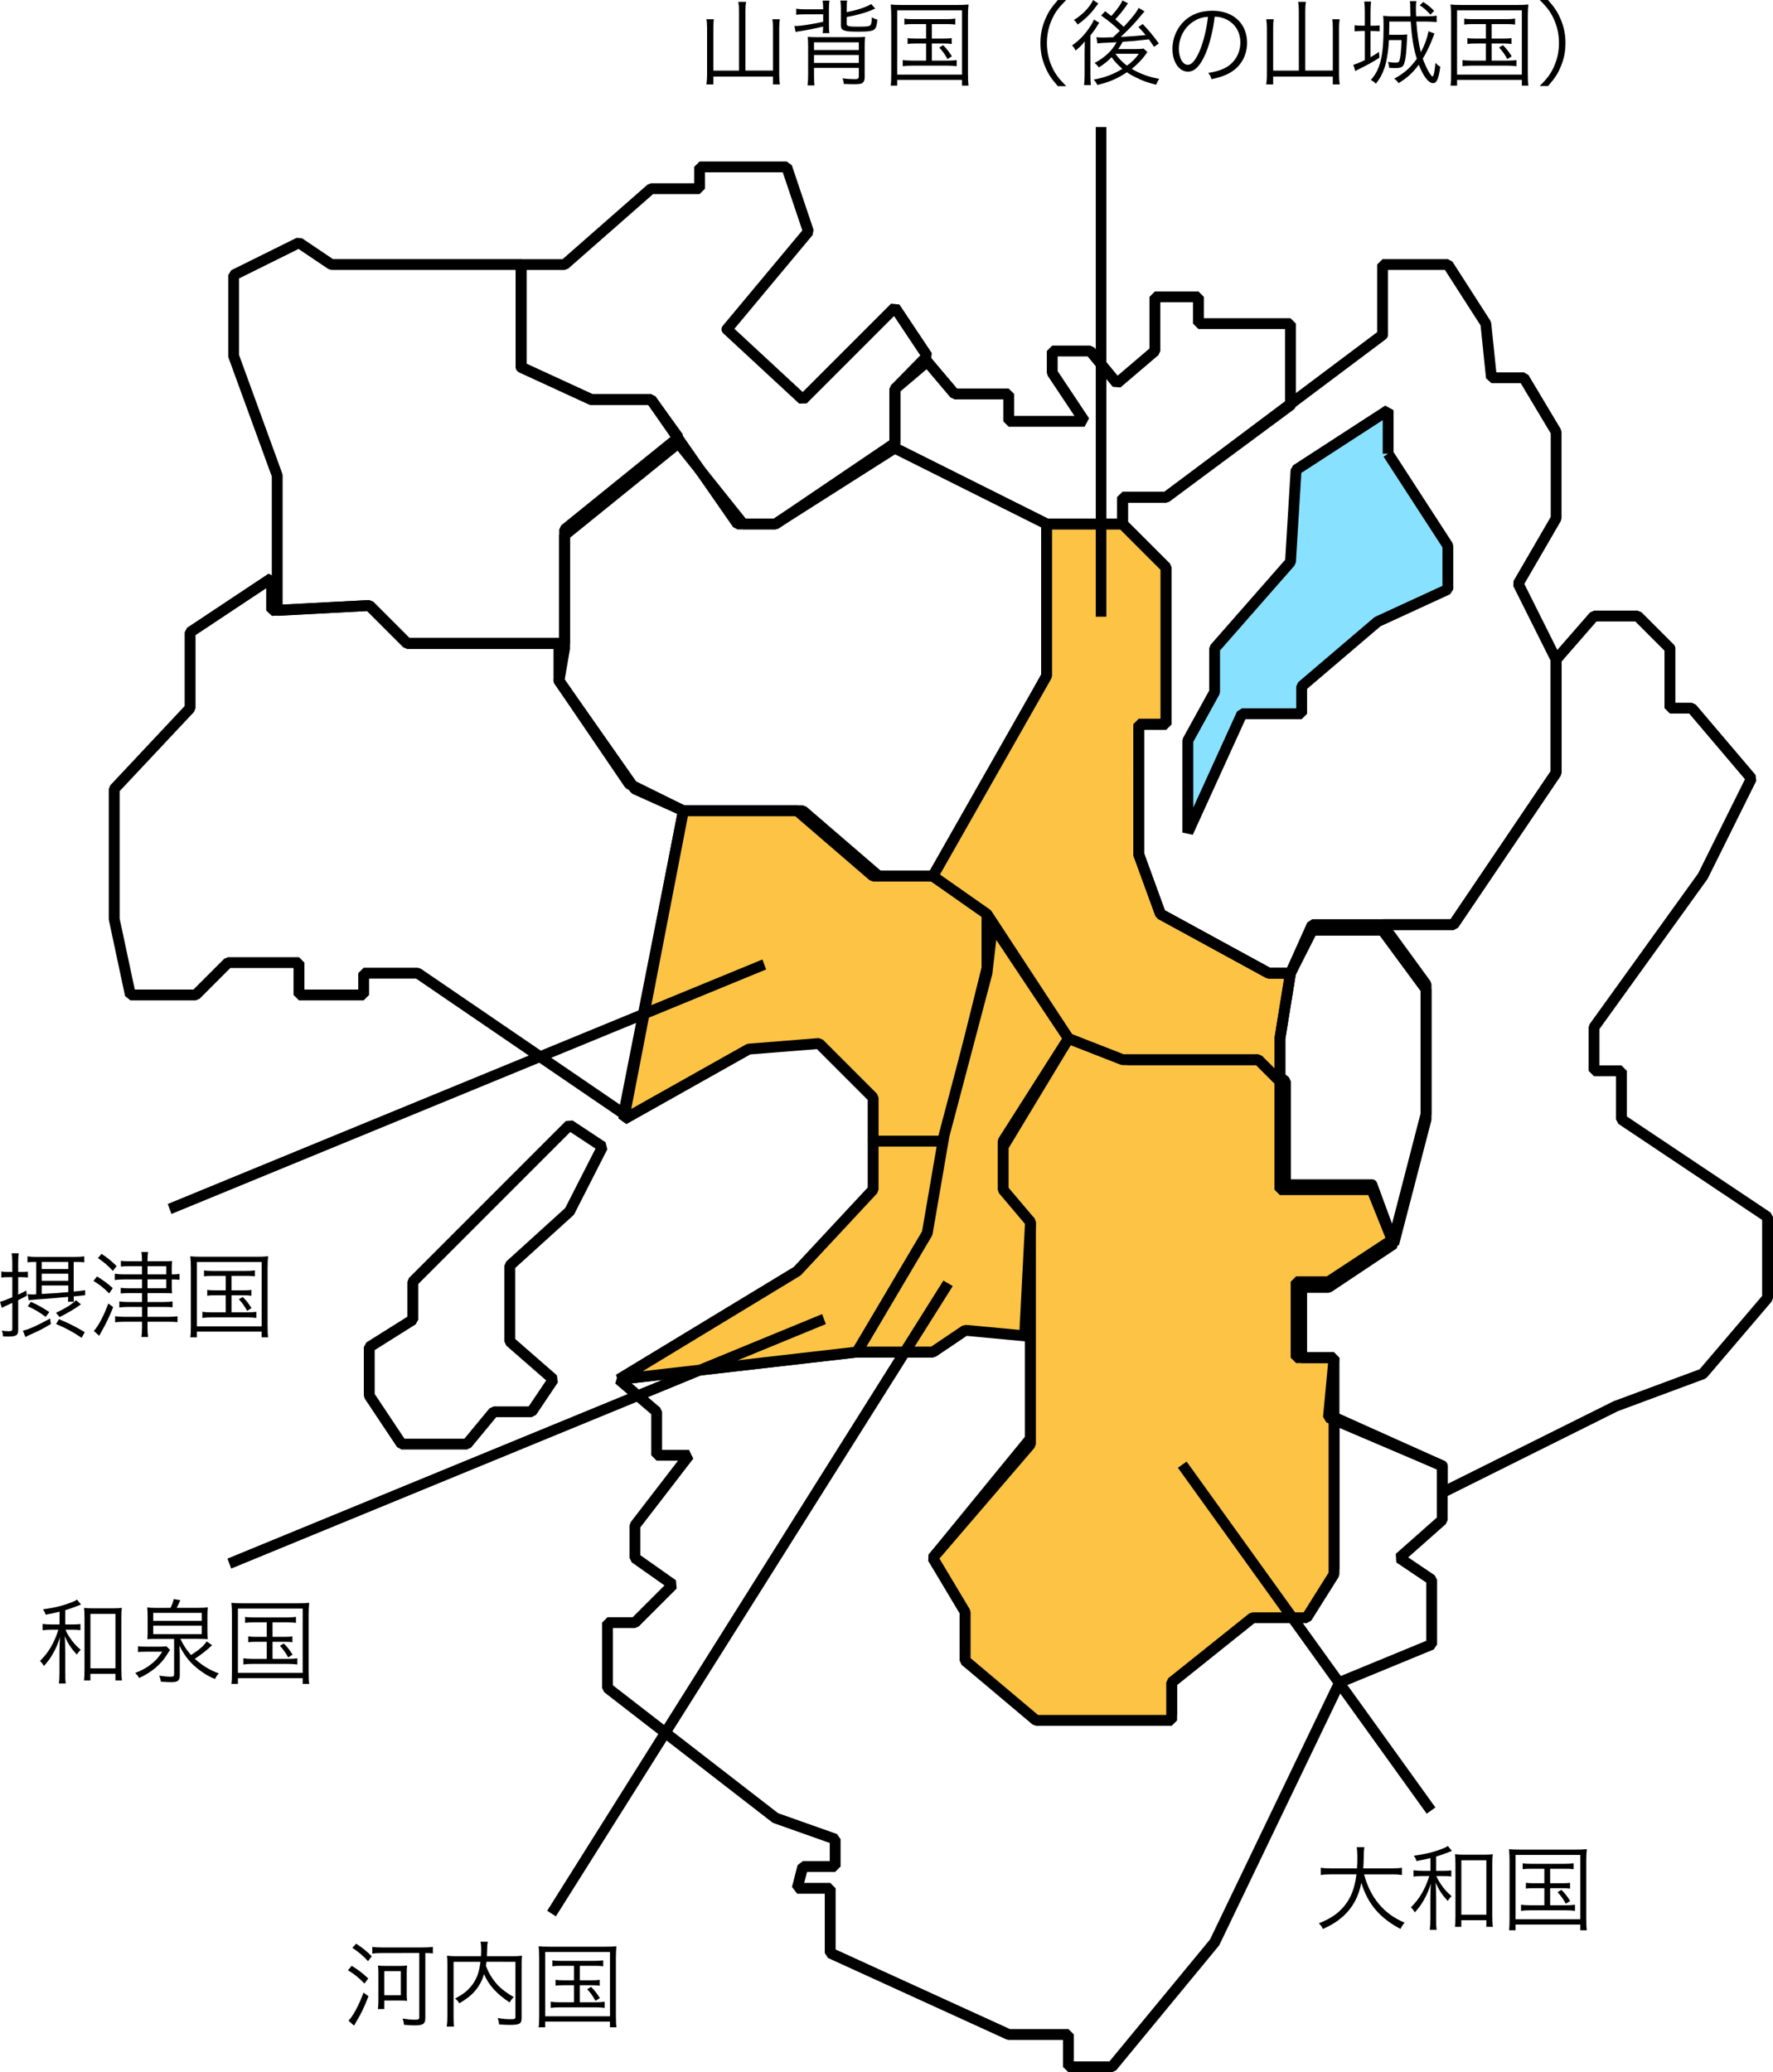 <?xml version="1.0" encoding="utf-8"?>
<!-- Generator: Adobe Illustrator 16.0.0, SVG Export Plug-In . SVG Version: 6.00 Build 0)  -->
<!DOCTYPE svg PUBLIC "-//W3C//DTD SVG 1.1//EN" "http://www.w3.org/Graphics/SVG/1.1/DTD/svg11.dtd">
<svg version="1.1" id="レイヤー_1" xmlns="http://www.w3.org/2000/svg" xmlns:xlink="http://www.w3.org/1999/xlink" x="0px"
	 y="0px" width="178.205px" height="208.241px" viewBox="0 0 178.205 208.241" enable-background="new 0 0 178.205 208.241"
	 xml:space="preserve">
<path d="M144.739,147.808l-10.109-4.533v14.35l-0.083,0.289l-2.752,4.376l-0.462,0.254h-5.248l-7.771,6.22v3.551l-0.547,0.544
	h-13.628l-0.331-0.111l-7.128-5.44l-0.213-0.434v-5.275l-3.159-4.739l0.031-0.648l9.692-11.852v-10.141h-5.854l-3.113,2.098
	l-0.305,0.093h-7.597l-22.669,2.604l2.859,2.439l0.193,0.413v3.831h2.707l0.432,0.88l-5.326,6.916v2.784l3.583,2.525l0.07,0.83
	l-3.814,3.814l-0.385,0.159h-2.206v5.752l16.6,12.849l5.921,2.096l0.361,0.513v2.75l-0.545,0.545h-2.827l-0.282,1.1h2.609
	l0.547,0.543v6.151l17.517,7.995h5.883l0.545,0.544v2.708h3.576l10.11-12.256l12.537-26.072l0.284-0.269l8.914-3.672v-5.847
	l-3.011-2.025l-0.056-0.861l4.128-3.652v-5.192c0-0.3,0.244-0.544,0.546-0.544c0.3,0,0.545,0.244,0.545,0.544v5.44l-0.186,0.409
	l-3.785,3.347l2.665,1.798l0.241,0.452v6.502l-0.338,0.502l-9.061,3.733l-12.476,25.946l-0.071,0.109l-10.314,12.505l-0.42,0.195
	h-4.376l-0.547-0.543v-2.707h-5.455l-0.227-0.049l-17.942-8.19l-0.318-0.496v-5.958h-2.769l-0.527-0.68l0.564-2.19l0.526-0.411
	h2.707v-1.818l-5.641-1.998l-0.152-0.082L60.73,170.052l-0.212-0.43v-6.563l0.545-0.545h2.525l3.197-3.196l-3.284-2.316
	l-0.231-0.444v-3.252l0.113-0.333l4.763-6.188h-2.143l-0.544-0.544v-4.126l-3.622-3.089l0.29-0.958l23.946-2.75l0.062-0.004h7.461
	l3.113-2.096l0.306-0.093h6.563l0.546,0.543v10.879l-0.122,0.345l-9.561,11.69l3.027,4.541l0.093,0.302v5.169l6.765,5.166h12.902
	v-3.271l0.201-0.425l8.13-6.501l0.341-0.119h5.137l2.508-3.987v-15.035l0.769-0.5l10.878,4.88c0.274,0.122,0.398,0.444,0.274,0.719
	C145.335,147.808,145.013,147.93,144.739,147.808z"/>
<path d="M56.761,121.49l3.093-6.066l-2.535-1.672l-15.281,15.281v3.587l-0.256,0.461l-4.122,2.59v4.408l2.996,4.497h6.017
	l2.524-3.052l0.42-0.197h3.522l1.758-2.61l-4.013-3.498l-0.188-0.413v-7.626l0.18-0.405l6.002-5.441
	c0.222-0.199,0.568-0.185,0.771,0.039c0.199,0.223,0.185,0.568-0.039,0.767l-5.824,5.278v7.137l4.19,3.651l0.095,0.717l-2.188,3.252
	l-0.452,0.239h-3.558l-2.523,3.052l-0.423,0.198h-6.563l-0.454-0.242l-3.252-4.878l-0.091-0.302v-4.878l0.256-0.462l4.122-2.588
	v-3.512l0.159-0.383l15.756-15.758l0.685-0.068l3.313,2.19l0.186,0.704l-3.313,6.5c-0.135,0.271-0.465,0.374-0.733,0.238
	C56.728,122.091,56.626,121.761,56.761,121.49z"/>
<path d="M56.635,68.104l6.985,10.261l5.31,2.625l0.293,0.594l-6.002,30.446l-0.841,0.345L41.824,98.341h-4.728v1.643l-0.545,0.544
	h-6.504l-0.544-0.544v-2.707h-6.357l-3.091,3.092l-0.386,0.159h-6.564l-0.533-0.43l-1.626-7.628l-0.013-0.112V79.291l0.147-0.373
	l7.48-7.97v-7.411l0.244-0.454l8.188-5.44l0.849,0.453v2.679l9.24-0.473l0.415,0.159l3.653,3.653H56.18l0.546,0.545v3.752
	c0,0.3-0.244,0.544-0.546,0.544c-0.3,0-0.545-0.244-0.545-0.544v-3.206H40.928l-0.386-0.159l-3.643-3.643l-9.573,0.489l-0.572-0.543
	v-2.235l-7.101,4.713v7.336l-0.148,0.372l-7.481,7.97v12.793l1.522,7.141h5.898l3.091-3.092l0.385-0.16h7.128l0.547,0.545v2.707
	h5.41v-1.645l0.547-0.544h5.438l0.308,0.097l20.013,13.662l5.76-29.228l-5.063-2.504l-0.209-0.182l-7.063-10.379
	c-0.171-0.247-0.107-0.585,0.143-0.756C56.126,67.791,56.465,67.855,56.635,68.104z"/>
<path d="M52.599,36.405l6.957,3.202h5.883l0.441,0.226l2.75,3.813l-0.099,0.742l-11.238,9.091v11.18l-0.545,0.543H40.93
	l-0.386-0.158l-3.643-3.643l-9.009,0.487l-0.574-0.542V47.876l-4.345-11.915l-0.033-0.187v-8.13l0.304-0.491l6.563-3.25l0.546,0.037
	l3.113,2.097H52.37l0.545,0.544v10.313c0,0.302-0.245,0.544-0.545,0.544c-0.302,0-0.546-0.242-0.546-0.544v-9.769H33.3l-0.304-0.095
	l-2.989-2.013l-5.978,2.963v7.692l4.343,11.915l0.035,0.187v12.995l8.68-0.471l0.415,0.157l3.655,3.657h15.047V53.217l0.199-0.423
	l11.041-8.93l-2.285-3.168h-5.723l-0.229-0.049l-7.063-3.252c-0.272-0.125-0.393-0.449-0.269-0.724
	C52.002,36.399,52.326,36.279,52.599,36.405z"/>
<path d="M105.744,52.655v15.256l-0.066,0.259L94.8,88.3l-0.479,0.285h-6.002l-0.354-0.133l-7.474-6.432H68.688l-0.222-0.049
	l-4.878-2.188l-0.223-0.186L55.739,68.72l-0.091-0.407l0.556-3.203V53.777l0.199-0.424l11.443-9.252l0.769,0.082l6.337,7.924h2.829
	l11.87-7.543l0.537-0.025l15.254,7.626c0.271,0.135,0.378,0.459,0.244,0.731c-0.133,0.271-0.461,0.378-0.732,0.242l-14.979-7.49
	l-11.744,7.461l-0.291,0.087h-3.252l-0.426-0.204l-6.159-7.7l-10.813,8.747v11.118l-0.008,0.095l-0.522,3.029l7.411,10.572
	l4.634,2.076h11.887l0.355,0.134l7.475,6.433h5.474l10.657-19.724V52.655c0-0.302,0.245-0.544,0.547-0.544
	C105.5,52.111,105.744,52.355,105.744,52.655z"/>
<path d="M73.436,32.688l7.242,6.708l8.882-8.88l0.839,0.083l3.252,4.876l-0.065,0.686l-3.094,3.152v5.216l-0.241,0.45l-12.002,8.13
	l-0.306,0.095h-3.814l-0.446-0.233L65.153,40.7h-5.716l-0.23-0.05l-7.063-3.25l-0.316-0.496V26.589l0.544-0.544h4.173l8.535-7.491
	l0.357-0.135h4.333v-1.646l0.544-0.545h8.754l0.517,0.371l2.189,6.502l-0.101,0.521l-8.188,9.817
	c-0.192,0.231-0.537,0.261-0.767,0.068c-0.231-0.194-0.263-0.539-0.07-0.769l7.994-9.582l-1.967-5.839h-7.816v1.643l-0.546,0.545
	h-4.671l-8.535,7.49l-0.357,0.136h-3.831v9.422l6.639,3.056h5.885l0.446,0.235l8.526,12.269h3.361L89.4,44.241v-5.15l0.157-0.381
	l2.94-2.996l-2.637-3.956l-8.783,8.783l-0.756,0.015l-7.628-7.064c-0.221-0.202-0.233-0.547-0.029-0.769
	C72.87,32.496,73.215,32.481,73.436,32.688z"/>
<polyline fill="#FCC344" points="93.759,88.041 87.756,88.041 80.128,81.476 68.688,81.476 62.686,112.485 75.252,105.422 
	82.316,104.857 87.756,110.3 87.756,114.674 94.884,114.674 99.196,97.293 99.196,91.293 "/>
<path d="M93.759,88.585h-6.002l-0.354-0.131l-7.474-6.434H69.141l-5.692,29.414l11.541-6.488l0.224-0.066l7.063-0.563l0.43,0.155
	l5.438,5.441l0.161,0.387v3.83h6.155l4.194-16.904v-5.624l-5.172-3.093c-0.26-0.153-0.345-0.49-0.191-0.748
	c0.156-0.257,0.489-0.341,0.747-0.188l5.44,3.25l0.267,0.468v6.002l-0.017,0.13l-4.314,17.384l-0.528,0.413h-7.128l-0.546-0.545
	v-4.147l-5.102-5.103l-6.694,0.533l-12.462,7.006l-0.804-0.579l6.002-31.01l0.535-0.44H80.13l0.354,0.132l7.474,6.435h5.8
	c0.303,0,0.547,0.244,0.547,0.543C94.304,88.341,94.06,88.585,93.759,88.585z"/>
<polyline fill="#FCC344" points="95.386,114.674 87.756,114.674 87.756,119.55 80.128,127.741 62.187,138.618 86.13,135.866 
	93.196,124.491 "/>
<path d="M95.386,115.219h-7.084v4.331l-0.145,0.371l-7.628,8.19l-0.116,0.095l-15.812,9.587l21.208-2.438l6.876-11.076l2.168-9.726
	c0.067-0.293,0.355-0.478,0.652-0.413c0.292,0.066,0.478,0.357,0.415,0.651l-2.189,9.815l-0.068,0.17l-7.064,11.38l-0.402,0.254
	l-23.944,2.75l-0.347-1.008l17.878-10.839l7.43-7.978v-4.663l0.547-0.544h7.626c0.302,0,0.546,0.242,0.546,0.544
	C95.928,114.974,95.686,115.219,95.386,115.219z"/>
<polyline fill="#FCC344" points="137.898,119.05 129.206,119.05 129.206,108.672 126.457,106.483 113.391,106.483 107.387,104.359 
	100.824,115.237 100.824,120.114 103.572,122.804 103.572,145.122 93.759,156.562 97.009,162.002 97.009,166.878 104.135,172.88 
	117.765,172.88 117.765,169.064 125.895,162.563 131.333,162.563 134.083,158.187 134.083,136.43 130.831,136.43 130.831,129.366 
	133.521,129.366 140.083,124.989 "/>
<path d="M137.898,119.595h-8.689l-0.546-0.545v-10.114l-2.396-1.906h-12.874l-0.184-0.031l-5.583-1.976l-6.258,10.368v4.494
	l2.586,2.53l0.164,0.389v22.32l-0.13,0.354l-9.561,11.143l3.05,5.103l0.076,0.279v4.624l6.781,5.709h12.885v-3.269l0.204-0.426
	l8.128-6.502l0.343-0.116h5.137l2.507-3.987v-21.054h-2.705l-0.546-0.546v-7.063l0.546-0.543h2.522l6.068-4.048l-2.041-5.537
	c-0.104-0.281,0.041-0.594,0.324-0.7c0.281-0.104,0.595,0.041,0.7,0.324l2.188,5.939l-0.209,0.643l-6.564,4.376l-0.302,0.092h-2.143
	v5.975h2.705l0.546,0.544v21.756l-0.083,0.289l-2.752,4.376l-0.461,0.255h-5.248l-7.772,6.219v3.552l-0.546,0.543h-13.628
	l-0.351-0.128l-7.127-6l-0.193-0.418v-4.727l-3.174-5.311l0.054-0.634l9.684-11.288v-21.888l-2.585-2.527l-0.165-0.391v-4.876
	l0.077-0.281l6.565-10.878l0.649-0.233l5.913,2.094h12.973l0.341,0.119l2.75,2.188l0.203,0.425v9.835h8.145
	c0.302,0,0.545,0.244,0.545,0.544S138.198,119.595,137.898,119.595z"/>
<polyline fill="#FCC344" points="112.826,52.655 105.198,52.655 105.198,67.909 93.759,88.041 99.196,91.855 107.387,104.359 
	112.826,106.483 126.457,106.483 128.645,108.672 128.645,104.359 129.708,97.794 127.519,97.794 116.641,91.855 114.452,85.854 
	114.452,72.787 117.204,72.787 117.204,57.031 "/>
<path d="M112.826,53.2h-7.082v14.709l-0.07,0.271l-11.196,19.7l5.033,3.529l0.143,0.148l8.097,12.357l5.182,2.025h13.525
	l0.386,0.158l1.259,1.259v-2.998l0.008-0.087l0.961-5.932h-1.548l-0.262-0.066l-10.877-5.939l-0.252-0.289l-2.189-6.002
	l-0.035-0.188V72.789l0.547-0.545h2.205V57.261l-4.217-4.219c-0.213-0.211-0.213-0.555,0-0.768c0.211-0.213,0.56-0.213,0.771,0
	l4.376,4.373l0.159,0.386v15.756l-0.544,0.544h-2.206v12.424l2.085,5.719l10.576,5.774h2.047l0.538,0.632l-1.056,6.52v4.272
	l-0.93,0.386l-2.029-2.03h-13.403l-0.196-0.037l-5.441-2.126l-0.257-0.207l-8.134-12.417l-5.354-3.753l-0.161-0.717l11.37-20.006
	V52.655l0.545-0.543h7.628c0.302,0,0.544,0.243,0.544,0.543S113.128,53.2,112.826,53.2z"/>
<polyline fill="#FCC344" points="103.013,133.68 103.572,122.804 100.824,119.55 100.824,114.674 107.387,104.359 99.761,92.917 
	99.196,97.794 94.884,114.111 93.196,123.926 86.13,135.866 93.759,135.866 97.009,133.68 103.013,134.244 "/>
<path d="M102.469,133.651l0.55-10.662l-2.611-3.086l-0.128-0.354v-4.876l0.086-0.292l6.374-10.016l-6.605-9.911l-0.393,3.402
	l-0.015,0.076l-4.308,16.296l-1.686,9.791l-0.068,0.185l-6.578,11.119h6.506l3.114-2.097l0.354-0.091l6.002,0.563
	c0.298,0.029,0.52,0.294,0.492,0.594c-0.029,0.299-0.295,0.52-0.593,0.493l-5.808-0.543l-3.091,2.076l-0.304,0.095h-7.627
	l-0.469-0.82l7.013-11.854l1.671-9.716l0.011-0.047l4.304-16.279l0.559-4.838l0.995-0.24l7.628,11.44l0.005,0.595l-6.479,10.182
	v4.517l2.622,3.098l0.128,0.382l-0.563,10.876c-0.017,0.3-0.272,0.533-0.574,0.515C102.684,134.209,102.452,133.952,102.469,133.651
	z"/>
<path d="M130.031,41.153l-12.503,9.252l-0.324,0.107h-3.832v2.145l-0.544,0.545H105.2l-0.244-0.058l-15.254-7.626L89.4,45.027
	v-5.937l0.192-0.415l3.252-2.752l0.769,0.065l2.585,3.057h5.187l0.547,0.545v2.205h6.063l-2.685-4.029l-0.093-0.302v-2.191
	l0.544-0.544h3.815l0.42,0.198l2.337,2.822l3.202-2.729v-5.188l0.546-0.545h4.374l0.547,0.545v2.145h8.707l0.545,0.545v8.188
	c0,0.3-0.245,0.542-0.545,0.542c-0.302,0-0.546-0.242-0.546-0.542v-7.646h-8.708l-0.544-0.543v-2.145h-3.285v4.895l-0.192,0.415
	l-3.815,3.25l-0.773-0.064l-2.524-3.054h-3.015v1.478l3.159,4.74l-0.454,0.847h-7.625l-0.545-0.543v-2.205h-4.896l-0.416-0.192
	l-2.398-2.836l-2.643,2.235v5.354l14.837,7.419h6.954V49.97l0.546-0.545h4.196l12.359-9.144c0.242-0.18,0.583-0.128,0.761,0.114
	C130.326,40.634,130.272,40.974,130.031,41.153z"/>
<path d="M138.961,94.026h-6.731l-1.998,3.938l-1.043,6.438v14.605h8.708l0.506,0.341l1.57,3.906l2.816-10.837V99.601l-4.271-5.797
	c-0.178-0.242-0.126-0.583,0.117-0.761c0.242-0.18,0.583-0.126,0.761,0.116l4.376,5.939l0.107,0.323v13.067l-0.019,0.137
	l-3.25,12.504l-1.033,0.064l-2.051-5.098h-8.885l-0.546-0.545v-15.19l0.007-0.087l1.063-6.565l0.052-0.159l2.188-4.314l0.485-0.299
	h7.065c0.3,0,0.544,0.245,0.544,0.543C139.506,93.779,139.261,94.026,138.961,94.026z"/>
<path d="M167.457,65.544l-3.091-3.092h-3.903l-3.515,4.037v11.174l-0.095,0.306l-10.314,15.255l-0.452,0.239h-6.056l3.743,5.135
	l0.105,0.322v13.002l-0.019,0.138l-3.25,12.566l-0.23,0.318l-6.564,4.314l-0.298,0.091h-2.706v6.535h3.269l0.543,0.595l-0.524,5.607
	l11.074,4.719l0.332,0.502v1.807l16.655-8.296l0.052-0.022l8.618-3.201l6.282-7.369v-7.633l-14.45-9.656l-0.242-0.453v-4.332h-2.206
	l-0.544-0.544v-4.374l0.104-0.32l10.914-15.157l4.698-9.452l-5.605-6.599h-1.937l-0.545-0.544v-6.002c0-0.3,0.245-0.545,0.545-0.545
	c0.302,0,0.546,0.245,0.546,0.545v5.455h1.643l0.417,0.193l6,7.063l0.074,0.595l-4.878,9.816l-0.045,0.074l-10.839,15.05v3.656
	h2.206l0.544,0.546v4.583l14.45,9.656l0.242,0.453v8.128l-0.129,0.354l-6.504,7.626l-0.225,0.157l-8.726,3.239l-17.417,8.678
	l-0.786-0.489v-2.327l-11.111-4.735l-0.328-0.552l0.506-5.406h-3.215l-0.545-0.544v-7.626l0.545-0.545h3.087l6.254-4.107
	l3.182-12.298V99.095l-4.274-5.857l0.44-0.867h6.837l10.062-14.876V66.281l0.134-0.357l3.814-4.374l0.413-0.189h4.376l0.385,0.16
	l3.252,3.25c0.213,0.213,0.213,0.557,0,0.77C168.015,65.759,167.672,65.758,167.457,65.544z"/>
<path d="M139.287,34.087l-21.756,16.316l-0.327,0.109h-3.832v1.919l4.217,4.216l0.159,0.386v15.754l-0.544,0.544h-2.206v12.426
	l2.084,5.719l10.575,5.772h1.696l2.045-4.554l0.498-0.322H145.8l10.062-14.876V66.415l-3.758-7.515l0.019-0.516l3.741-6.44v-8.393
	l-3.017-5.046h-2.941l-0.544-0.489l-0.548-5.311l-3.584-5.58h-5.722v6.521c0,0.302-0.245,0.546-0.545,0.546
	c-0.302,0-0.546-0.244-0.546-0.546v-7.063l0.546-0.542h6.564l0.458,0.25l3.814,5.938l0.083,0.239l0.514,4.948h2.757l0.469,0.267
	l3.252,5.44l0.076,0.279v8.691l-0.074,0.271l-3.665,6.313l3.682,7.362l0.058,0.243v11.38l-0.095,0.305L146.54,93.226l-0.449,0.239
	H132.25l-2.045,4.554l-0.498,0.324h-2.188l-0.262-0.067l-10.877-5.938l-0.252-0.291l-2.189-6.002l-0.033-0.187V72.79l0.545-0.546
	h2.205V57.261l-4.217-4.217l-0.159-0.385v-2.688l0.545-0.544h4.194l21.613-16.21c0.24-0.181,0.581-0.131,0.761,0.109
	C139.574,33.562,139.526,33.905,139.287,34.087z"/>
<polyline fill="#88E1FF" points="139.522,45.591 145.524,54.845 145.524,59.221 138.459,62.472 130.831,68.972 130.831,71.726 
	124.831,71.726 119.391,83.665 119.391,74.413 122.08,69.535 122.08,65.159 129.708,56.469 130.269,47.215 139.522,41.215 "/>
<polygon points="139.979,45.292 145.981,54.546 146.07,54.845 146.07,59.221 145.752,59.715 138.756,62.935 131.376,69.224 
	131.376,71.726 130.831,72.269 125.182,72.269 119.887,83.889 118.845,83.665 118.845,74.413 118.915,74.148 121.535,69.395 
	121.535,65.159 121.671,64.8 129.174,56.248 129.724,47.184 129.973,46.759 139.226,40.757 140.066,41.215 140.066,45.591 
	138.978,45.591 138.978,42.217 130.798,47.522 130.252,56.502 130.115,56.829 122.626,65.364 122.626,69.535 122.556,69.8 
	119.936,74.552 119.936,81.153 124.333,71.5 124.831,71.18 130.287,71.18 130.287,68.972 130.479,68.558 138.105,62.056 
	138.231,61.976 144.979,58.87 144.979,55.004 139.064,45.889 "/>
<rect x="110.137" y="12.769" width="1.063" height="49.202"/>
<path d="M155.593,8.651c0.703-0.807,0.996-1.259,1.304-2.019c0.31-0.752,0.45-1.494,0.45-2.307c0-0.815-0.141-1.56-0.45-2.31
	c-0.31-0.76-0.601-1.207-1.304-2.017h-0.834c0.787,0.787,1.099,1.219,1.427,1.94c0.339,0.75,0.505,1.529,0.505,2.384
	c0,0.852-0.168,1.629-0.505,2.379c-0.328,0.725-0.64,1.154-1.427,1.943h0.834V8.651z M146.45,1.035h6.511v6.463h-6.511V1.035z
	 M145.85,7.318c0,0.692-0.019,1.031-0.056,1.283h0.656V8.027h6.511v0.574h0.655c-0.038-0.254-0.055-0.6-0.055-1.283V1.605
	c0-0.489,0.018-0.806,0.055-1.153c-0.348,0.038-0.62,0.046-1.116,0.046h-5.609c-0.506,0-0.789-0.009-1.098-0.046
	c0.038,0.376,0.056,0.705,0.056,1.153L145.85,7.318L145.85,7.318z M150.67,4.775c0.357,0.386,0.506,0.591,0.836,1.163l0.44-0.281
	c-0.349-0.524-0.498-0.731-0.884-1.115L150.67,4.775z M149.349,2.422v1.456h-1.004c-0.43,0-0.619-0.012-0.853-0.047V4.42
	c0.233-0.037,0.46-0.046,0.853-0.046h1.004v1.717h-1.417c-0.395,0-0.665-0.021-0.93-0.056v0.618c0.281-0.039,0.544-0.056,0.93-0.056
	h3.574c0.364,0,0.647,0.019,0.918,0.056V6.035c-0.263,0.037-0.533,0.056-0.918,0.056h-1.576V4.374h1.153
	c0.393,0,0.609,0.011,0.843,0.046V3.831c-0.233,0.037-0.422,0.047-0.843,0.047h-1.153V2.422h1.442c0.424,0,0.648,0.012,0.911,0.047
	V1.868c-0.244,0.039-0.498,0.058-0.918,0.058h-3.312c-0.413,0-0.62-0.011-0.884-0.058v0.601c0.254-0.037,0.479-0.047,0.884-0.047
	H149.349z M144.153,1.089c-0.422-0.413-0.685-0.618-1.098-0.889L142.7,0.527c0.469,0.32,0.713,0.535,1.068,0.946L144.153,1.089z
	 M137.176,2.581h-0.205c-0.33,0-0.565-0.009-0.817-0.044v0.618c0.245-0.027,0.498-0.046,0.799-0.046h0.226v2.928
	c-0.506,0.254-0.918,0.415-1.153,0.468l0.194,0.63c0.254-0.13,0.254-0.13,0.366-0.188c0.965-0.478,1.341-0.684,2.062-1.152
	l-0.045-0.583c-0.395,0.274-0.564,0.376-0.854,0.537V3.112h0.139c0.245,0,0.506,0.01,0.78,0.037v-0.6
	c-0.206,0.028-0.439,0.037-0.769,0.037h-0.15V1.202c0-0.452,0.021-0.743,0.056-1.043h-0.684c0.039,0.272,0.056,0.6,0.056,1.033
	V2.581L137.176,2.581z M143.393,2.169c0.349,0,0.724,0.02,1.004,0.048V1.578c-0.225,0.038-0.563,0.057-0.975,0.057h-1.089
	c-0.019-0.44-0.019-0.685-0.019-0.825c0-0.32,0.01-0.489,0.047-0.694h-0.655c0.029,0.194,0.038,0.357,0.038,0.637
	c0,0.348,0.01,0.611,0.019,0.885h-1.827c-0.319,0-0.423-0.009-0.911-0.046c0.029,0.215,0.038,0.515,0.038,1.098
	c0,2.936-0.318,4.269-1.283,5.349c0.233,0.12,0.337,0.196,0.506,0.374c0.395-0.478,0.655-0.967,0.863-1.568
	c0.233-0.704,0.413-1.802,0.45-2.813h1.267c-0.03,1.04-0.095,1.696-0.206,2.061c-0.046,0.152-0.159,0.206-0.413,0.206
	c-0.188,0-0.488-0.03-0.733-0.074c0.074,0.235,0.104,0.355,0.104,0.589c0.235,0.021,0.506,0.027,0.686,0.027
	c0.365,0,0.572-0.064,0.713-0.226c0.178-0.215,0.31-0.909,0.365-2.017c0.046-0.939,0.046-0.939,0.056-1.062l0.009-0.074
	c-0.205,0.028-0.506,0.037-0.833,0.037h-0.994c0.009-0.364,0.019-0.883,0.019-1.04c0-0.074,0-0.159,0-0.291h2.157
	c0.085,1.483,0.29,2.758,0.609,3.742c-0.684,0.939-1.229,1.417-2.271,1.998c0.196,0.142,0.318,0.254,0.438,0.452
	c0.909-0.574,1.407-1.022,2.028-1.857c0.459,1.163,0.992,1.857,1.433,1.857c0.374,0,0.572-0.452,0.731-1.661
	c-0.187-0.094-0.289-0.18-0.486-0.385c-0.076,0.863-0.18,1.368-0.291,1.368c-0.169,0-0.648-0.862-0.983-1.792
	c0.337-0.535,0.713-1.313,0.965-1.979c0.083-0.215,0.104-0.279,0.215-0.542l-0.609-0.227c-0.095,0.591-0.403,1.454-0.769,2.111
	c-0.226-0.918-0.376-1.971-0.45-3.087L143.393,2.169L143.393,2.169z M130.546,7.093h-2.581V2.845c0-0.384,0.01-0.648,0.047-0.91
	h-0.741c0.046,0.272,0.066,0.563,0.066,0.919v4.68c0,0.339-0.021,0.554-0.066,0.948h0.694V7.692h5.994v0.789h0.694
	c-0.046-0.337-0.066-0.62-0.066-0.994V2.818c0-0.312,0.021-0.564,0.056-0.884h-0.738c0.037,0.271,0.056,0.479,0.056,0.873v4.285
	h-2.769V1.061c0-0.366,0.02-0.598,0.066-0.874h-0.78c0.047,0.284,0.065,0.518,0.065,0.874L130.546,7.093L130.546,7.093z
	 M121.413,1.684c-0.122,1.198-0.471,2.585-0.854,3.47c-0.404,0.919-0.78,1.359-1.174,1.359c-0.506,0-0.898-0.692-0.898-1.594
	c0-1.163,0.579-2.223,1.527-2.797C120.446,1.859,120.85,1.729,121.413,1.684z M122.087,1.672c0.469,0.021,0.739,0.086,1.087,0.237
	c0.948,0.422,1.493,1.281,1.493,2.354c0,1.154-0.63,2.157-1.659,2.626c-0.441,0.206-0.882,0.328-1.567,0.442
	c0.18,0.225,0.235,0.319,0.33,0.628c0.647-0.141,1.002-0.254,1.426-0.432c1.359-0.579,2.148-1.781,2.148-3.232
	c0-0.9-0.318-1.717-0.91-2.287c-0.608-0.601-1.527-0.93-2.579-0.93c-1.258,0-2.279,0.422-3.031,1.246
	c-0.628,0.704-0.983,1.632-0.983,2.587c0,1.314,0.664,2.289,1.557,2.289c0.675,0,1.229-0.563,1.772-1.802
	C121.591,4.411,121.946,2.978,122.087,1.672z M109.015,7.461c0,0.489-0.021,0.824-0.058,1.089h0.686
	c-0.029-0.283-0.046-0.63-0.046-1.116V3.558c0.263-0.32,0.498-0.638,0.618-0.854c0.122-0.203,0.17-0.281,0.272-0.413l-0.535-0.327
	c-0.104,0.272-0.271,0.563-0.554,0.957c-0.469,0.669-0.983,1.184-1.644,1.643c0.189,0.196,0.235,0.282,0.349,0.516
	c0.432-0.339,0.648-0.563,0.93-0.928c-0.009,0.523-0.009,0.523-0.009,0.587c0,0.131,0,0.348-0.01,0.666V7.461L109.015,7.461z
	 M109.868,0.002c-0.329,0.713-1.05,1.472-1.933,2.007c0.17,0.141,0.253,0.243,0.376,0.46c0.731-0.506,1.342-1.099,1.866-1.839
	c0.141-0.191,0.141-0.191,0.215-0.281L109.868,0.002z M114.463,5.405c-0.318,0.459-0.665,0.808-1.192,1.194
	c-0.478-0.368-0.798-0.696-1.163-1.194H114.463z M112.813,0.041c-0.12,0.348-0.589,1.003-1.116,1.566
	c-0.15-0.113-0.263-0.204-0.618-0.478l-0.404,0.43c0.872,0.629,1.229,0.92,1.878,1.538c-0.17,0.169-0.17,0.169-0.676,0.648
	c-0.834,0.028-0.834,0.028-1.002,0.028c-0.291,0-0.506-0.01-0.676-0.037l0.104,0.629c0.159-0.027,0.18-0.027,0.45-0.048
	c0.918-0.046,1.407-0.072,1.472-0.072c-0.44,0.845-1.162,1.519-2.201,2.082c0.178,0.151,0.309,0.288,0.422,0.451
	c0.533-0.339,0.918-0.647,1.283-1.033c0.31,0.452,0.582,0.733,1.08,1.173c-0.909,0.554-1.772,0.883-2.88,1.079
	c0.206,0.243,0.254,0.31,0.355,0.543c1.219-0.289,1.989-0.62,2.981-1.276c0.244,0.169,0.44,0.291,0.826,0.479
	c0.787,0.396,1.228,0.553,2.111,0.77c0.159-0.348,0.159-0.355,0.309-0.59c-0.994-0.169-1.953-0.516-2.757-1.004
	c0.515-0.404,1.042-0.938,1.359-1.398c0.131-0.188,0.131-0.188,0.215-0.281l-0.384-0.355c-0.15,0.027-0.432,0.046-0.771,0.046
	h-1.781c0.215-0.31,0.271-0.395,0.448-0.733c1.033-0.064,1.033-0.064,2.637-0.242c0.189,0.263,0.264,0.374,0.516,0.75l0.488-0.337
	c-0.618-0.835-0.983-1.276-1.624-1.954l-0.438,0.3c0.355,0.369,0.496,0.517,0.731,0.808c-1.2,0.113-1.2,0.113-2.506,0.189
	c0.833-0.778,1.398-1.367,2.017-2.128c0.226-0.272,0.281-0.339,0.376-0.441l-0.591-0.348c-0.205,0.422-0.684,1.031-1.5,1.903
	c-0.32-0.3-0.461-0.43-0.845-0.759c0.384-0.403,0.739-0.845,1.041-1.269c0.132-0.204,0.159-0.233,0.235-0.337L112.813,0.041z
	 M107.159,8.651c-0.789-0.8-1.098-1.22-1.428-1.942c-0.339-0.75-0.506-1.529-0.506-2.382c0-0.854,0.169-1.631,0.506-2.383
	c0.33-0.723,0.639-1.145,1.428-1.94h-0.835c-0.702,0.807-0.994,1.257-1.302,2.017c-0.31,0.752-0.45,1.494-0.45,2.309
	c0,0.815,0.141,1.556,0.45,2.308c0.309,0.76,0.6,1.21,1.302,2.019h0.835V8.651z M90.184,1.035h6.511v6.463h-6.511V1.035z
	 M89.581,7.318c0,0.692-0.019,1.031-0.055,1.283h0.655V8.027h6.511v0.574h0.655c-0.036-0.254-0.056-0.6-0.056-1.283V1.605
	c0-0.489,0.021-0.806,0.056-1.153C97,0.49,96.729,0.498,96.231,0.498h-5.609c-0.506,0-0.789-0.009-1.098-0.046
	c0.038,0.376,0.055,0.705,0.055,1.153v5.713H89.581z M94.403,4.775c0.356,0.386,0.506,0.591,0.836,1.163l0.438-0.281
	c-0.348-0.524-0.498-0.731-0.882-1.115L94.403,4.775z M93.081,2.422v1.456h-1.003c-0.432,0-0.619-0.012-0.854-0.047V4.42
	c0.235-0.037,0.46-0.046,0.854-0.046h1.003v1.717h-1.418c-0.395,0-0.665-0.021-0.928-0.056v0.618
	c0.279-0.039,0.544-0.056,0.928-0.056h3.576c0.364,0,0.646,0.019,0.918,0.056V6.035c-0.263,0.037-0.535,0.056-0.918,0.056h-1.578
	V4.374h1.154c0.394,0,0.608,0.011,0.844,0.046V3.831c-0.235,0.037-0.422,0.047-0.844,0.047h-1.154V2.422h1.444
	c0.423,0,0.648,0.012,0.911,0.047V1.868c-0.244,0.039-0.5,0.058-0.92,0.058h-3.312c-0.413,0-0.618-0.011-0.882-0.058v0.601
	c0.254-0.037,0.479-0.047,0.882-0.047H93.081z M81.816,5.029V4.252h4.504v0.777H81.816z M81.816,6.324V5.525h4.504v0.799H81.816z
	 M81.816,6.822h4.504v0.863c0,0.205-0.095,0.27-0.374,0.27c-0.432,0-0.771-0.019-1.26-0.083c0.076,0.206,0.113,0.355,0.123,0.563
	c0.43,0.02,0.703,0.027,1.087,0.027c0.535,0,0.733-0.046,0.862-0.194c0.104-0.113,0.15-0.272,0.15-0.498V4.778
	c0-0.506,0.01-0.76,0.039-1.08c-0.235,0.029-0.469,0.039-1.031,0.039h-3.65c-0.515,0-0.789-0.01-1.08-0.039
	c0.028,0.322,0.039,0.564,0.039,1.043v2.777c0,0.469-0.021,0.769-0.058,1.062h0.696c-0.038-0.291-0.046-0.554-0.046-1.043V6.822
	H81.816z M85.102,0.81c0-0.338,0.01-0.516,0.047-0.752h-0.686c0.039,0.244,0.056,0.44,0.056,0.742v1.754
	c0,0.328,0.104,0.45,0.461,0.543c0.215,0.064,0.572,0.085,1.332,0.085c0.965,0,1.368-0.056,1.566-0.226
	c0.178-0.152,0.244-0.356,0.31-0.977c-0.254-0.074-0.319-0.104-0.554-0.242c-0.019,0.457-0.056,0.684-0.141,0.777
	c-0.104,0.141-0.338,0.169-1.258,0.169c-0.948,0-1.134-0.047-1.134-0.298V1.711c0.534-0.105,0.534-0.105,0.656-0.131
	c0.647-0.142,1.453-0.386,1.783-0.535c0.31-0.132,0.31-0.132,0.43-0.18l-0.404-0.46c-0.523,0.322-1.407,0.611-2.466,0.815
	L85.102,0.81L85.102,0.81z M82.737,1.437v0.752c-0.938,0.215-2.243,0.423-2.721,0.423c-0.021,0-0.021,0-0.17-0.01l0.122,0.609
	c0.168-0.039,0.235-0.046,0.488-0.085c0.694-0.104,1.473-0.264,2.278-0.458c-0.01,0.356-0.019,0.45-0.047,0.665h0.676
	c-0.038-0.254-0.046-0.44-0.046-0.852V0.85c0-0.339,0.019-0.574,0.056-0.789H82.68c0.039,0.235,0.056,0.458,0.056,0.789v0.086
	h-1.887c-0.349,0-0.563-0.022-0.824-0.06v0.609c0.234-0.035,0.459-0.047,0.824-0.047L82.737,1.437L82.737,1.437z M74.277,7.093
	h-2.579V2.845c0-0.384,0.009-0.648,0.046-0.91h-0.74c0.046,0.272,0.064,0.563,0.064,0.919v4.68c0,0.339-0.019,0.554-0.064,0.948
	h0.694V7.692h5.992v0.789h0.694c-0.046-0.337-0.064-0.62-0.064-0.994V2.818c0-0.312,0.019-0.564,0.056-0.884h-0.741
	c0.039,0.271,0.056,0.479,0.056,0.873v4.285h-2.767V1.061c0-0.366,0.019-0.598,0.065-0.874h-0.78
	c0.047,0.284,0.067,0.518,0.067,0.874L74.277,7.093L74.277,7.093z"/>
<polyline points="143.398,182.258 118.391,147.496 119.267,146.872 144.274,181.632 "/>
<path d="M152.328,186.403h6.511v6.463h-6.511V186.403z M151.726,192.688c0,0.694-0.019,1.033-0.056,1.284h0.656v-0.573h6.511v0.573
	h0.655c-0.038-0.253-0.056-0.6-0.056-1.284v-5.712c0-0.49,0.019-0.807,0.056-1.153c-0.348,0.039-0.618,0.046-1.116,0.046h-5.609
	c-0.506,0-0.787-0.009-1.099-0.046c0.039,0.374,0.056,0.704,0.056,1.153v5.712H151.726z M156.548,190.146
	c0.355,0.385,0.506,0.589,0.836,1.161l0.438-0.281c-0.347-0.524-0.498-0.731-0.882-1.117L156.548,190.146z M155.224,187.793v1.453
	h-1.001c-0.432,0-0.621-0.009-0.854-0.046v0.589c0.233-0.039,0.46-0.047,0.854-0.047h1.001v1.717h-1.416
	c-0.393,0-0.665-0.021-0.928-0.056v0.619c0.281-0.037,0.544-0.058,0.928-0.058h3.576c0.364,0,0.646,0.022,0.918,0.058v-0.619
	c-0.263,0.037-0.535,0.056-0.918,0.056h-1.578v-1.717h1.153c0.395,0,0.609,0.01,0.845,0.047V189.2
	c-0.235,0.039-0.422,0.046-0.845,0.046h-1.153v-1.453h1.444c0.423,0,0.648,0.009,0.909,0.046v-0.6
	c-0.244,0.039-0.498,0.056-0.918,0.056h-3.312c-0.413,0-0.62-0.01-0.883-0.056v0.6c0.253-0.039,0.479-0.046,0.883-0.046H155.224z
	 M146.88,186.938h2.513v5.469h-2.513V186.938z M146.88,192.961h2.513v0.667h0.655c-0.039-0.272-0.056-0.667-0.056-1.154v-5.147
	c0-0.452,0.01-0.731,0.047-0.995c-0.254,0.039-0.489,0.047-0.891,0.047h-2.026c-0.403,0-0.6-0.01-0.882-0.047
	c0.028,0.282,0.047,0.565,0.047,0.995v5.215c0,0.503-0.021,0.814-0.047,1.089h0.638v-0.669H146.88z M143.774,187.998h-0.808
	c-0.395,0-0.63-0.021-0.891-0.056v0.636c0.281-0.035,0.525-0.056,0.891-0.056h0.694c-0.415,1.314-0.985,2.298-1.848,3.143
	c0.149,0.151,0.263,0.29,0.395,0.505c0.394-0.44,0.6-0.722,0.854-1.151c0.346-0.591,0.542-1.052,0.75-1.737
	c-0.03,0.515-0.047,1.198-0.047,1.547v1.951c0,0.582-0.021,0.863-0.057,1.146h0.694c-0.047-0.272-0.056-0.574-0.056-1.146v-2.007
	c-0.019-1.089-0.019-1.089-0.047-1.595c0.32,0.741,0.656,1.248,1.219,1.849c0.15-0.245,0.235-0.34,0.385-0.48
	c-0.505-0.43-0.777-0.75-1.135-1.283c-0.194-0.3-0.279-0.459-0.393-0.74h0.684c0.364,0,0.581,0.009,0.814,0.046v-0.618
	c-0.215,0.037-0.422,0.046-0.814,0.046h-0.715v-1.435c0.432-0.123,0.9-0.291,1.37-0.48c0.13-0.057,0.15-0.064,0.215-0.085
	l-0.403-0.5c-0.132,0.097-0.31,0.191-0.563,0.283c-0.825,0.328-1.736,0.552-2.86,0.704c0.149,0.194,0.224,0.348,0.263,0.535
	c0.665-0.12,0.899-0.18,1.407-0.3L143.774,187.998L143.774,187.998L143.774,187.998z M139.876,188.354
	c0.469,0,0.731,0.021,1.031,0.065v-0.733c-0.254,0.048-0.563,0.064-1.041,0.064h-2.842c0.027-0.403,0.037-0.672,0.046-1.152
	c0-0.457,0.019-0.666,0.065-0.976h-0.769c0.038,0.254,0.064,0.589,0.064,1.022c0,0.366-0.01,0.655-0.039,1.107h-2.589
	c-0.496,0-0.806-0.019-1.048-0.065v0.734c0.271-0.047,0.533-0.065,1.031-0.065h2.552c-0.178,1.436-0.572,2.43-1.304,3.276
	c-0.609,0.703-1.292,1.162-2.467,1.641c0.196,0.205,0.271,0.311,0.404,0.574c0.918-0.423,1.433-0.752,2.027-1.276
	c0.958-0.863,1.576-1.998,1.828-3.365c0.674,2.148,1.839,3.517,3.938,4.632c0.15-0.298,0.227-0.403,0.415-0.63
	c-1.07-0.457-1.859-1.031-2.543-1.827c-0.713-0.836-1.209-1.819-1.529-3.021h2.767V188.354z"/>
<polyline points="17.235,121.989 77.004,97.419 76.63,96.419 16.859,120.989 "/>
<path d="M19.787,126.822h6.511v6.463h-6.511V126.822z M19.186,133.107c0,0.694-0.019,1.033-0.056,1.283h0.655v-0.574h6.511v0.574
	h0.656c-0.039-0.252-0.056-0.599-0.056-1.283v-5.713c0-0.489,0.019-0.806,0.056-1.152c-0.349,0.037-0.619,0.047-1.117,0.047h-5.609
	c-0.505,0-0.789-0.012-1.098-0.047c0.039,0.374,0.056,0.704,0.056,1.152v5.713H19.186z M24.009,130.564
	c0.355,0.386,0.506,0.589,0.834,1.163l0.44-0.281c-0.348-0.524-0.498-0.731-0.883-1.115L24.009,130.564z M22.687,128.211v1.454
	h-1.003c-0.432,0-0.62-0.01-0.854-0.047v0.591c0.233-0.039,0.459-0.046,0.854-0.046h1.003v1.715h-1.418
	c-0.393,0-0.665-0.019-0.928-0.056v0.618c0.279-0.039,0.543-0.056,0.928-0.056h3.576c0.364,0,0.647,0.019,0.918,0.056v-0.618
	c-0.263,0.038-0.535,0.056-0.918,0.056h-1.576v-1.715h1.152c0.394,0,0.608,0.009,0.844,0.046v-0.591
	c-0.235,0.039-0.424,0.047-0.844,0.047h-1.154v-1.454h1.444c0.423,0,0.646,0.01,0.909,0.047v-0.601
	c-0.244,0.039-0.498,0.056-0.918,0.056h-3.312c-0.413,0-0.618-0.009-0.883-0.056v0.601c0.253-0.039,0.479-0.047,0.883-0.047H22.687z
	 M10.889,130.989c-0.461,1.246-1.033,2.325-1.463,2.755l0.543,0.489c0.114-0.215,0.159-0.289,0.217-0.393
	c0.552-0.985,0.786-1.483,1.192-2.489L10.889,130.989z M9.395,128.719c0.667,0.413,1.004,0.683,1.577,1.257l0.365-0.537
	c-0.572-0.498-0.93-0.759-1.583-1.172L9.395,128.719z M9.837,126.421c0.619,0.412,1.013,0.748,1.5,1.292l0.386-0.479
	c-0.516-0.515-0.882-0.813-1.51-1.229L9.837,126.421z M14.828,128.566h1.885v0.891h-1.885V128.566z M14.828,128.062v-0.824h1.885
	v0.824H14.828z M14.274,128.062H12.5c-0.422,0-0.674-0.021-0.965-0.065v0.63c0.263-0.039,0.574-0.058,0.957-0.058h1.784v0.891h-1.38
	c-0.339,0-0.526-0.011-0.76-0.046v0.572c0.233-0.027,0.45-0.039,0.748-0.039h1.392v0.891h-1.428c-0.367,0-0.621-0.021-0.854-0.057
	v0.608c0.264-0.037,0.498-0.056,0.854-0.056h1.428v0.995h-1.766c-0.385,0-0.683-0.022-0.938-0.06v0.611
	c0.272-0.037,0.564-0.058,0.938-0.058h1.766v0.583c0,0.395-0.021,0.673-0.058,0.948h0.666c-0.038-0.273-0.057-0.544-0.057-0.957
	v-0.574h2.037c0.431,0,0.703,0.009,0.976,0.037v-0.589c-0.254,0.037-0.545,0.058-0.967,0.058h-2.045v-0.995h1.595
	c0.402,0,0.675,0.01,0.919,0.037v-0.588c-0.272,0.036-0.535,0.057-0.911,0.057h-1.604v-0.891h1.744c0.318,0,0.563,0.011,0.722,0.022
	c-0.018-0.196-0.027-0.376-0.027-0.706v-0.694c0.365,0,0.543,0.01,0.779,0.039v-0.6c-0.244,0.046-0.395,0.058-0.779,0.058v-0.621
	c0-0.226,0.01-0.459,0.027-0.733c-0.168,0.021-0.364,0.028-0.731,0.028h-1.736v-0.056c0-0.438,0.019-0.667,0.056-0.872h-0.665
	c0.037,0.203,0.056,0.44,0.056,0.872v0.056h-1.361c-0.347,0-0.543-0.01-0.76-0.047v0.582c0.245-0.026,0.45-0.037,0.75-0.037h1.369
	v0.826L14.274,128.062L14.274,128.062z M7.653,130.659c-0.498,0.45-0.983,0.76-2.025,1.269l0.364,0.421
	c0.884-0.439,1.409-0.76,2.14-1.268L7.653,130.659z M8.517,133.864c-0.95-0.563-1.56-0.872-2.589-1.302l-0.291,0.489
	c0.93,0.383,1.632,0.759,2.572,1.387L8.517,133.864z M2.562,134.364c0.129-0.085,0.244-0.141,0.449-0.234
	c0.983-0.443,1.143-0.516,2.103-1.08l-0.085-0.552c-1.2,0.672-2.188,1.117-2.73,1.219L2.562,134.364z M2.794,131.269
	c0.695,0.312,1.126,0.564,1.793,1.061l0.374-0.479c-0.713-0.466-1.042-0.655-1.857-1.031L2.794,131.269z M4.192,129.176h2.673v0.667
	c-0.948,0.094-1.434,0.12-2.673,0.188V129.176z M4.192,127.994h2.673v0.713H4.192V127.994z M4.192,126.813h2.673v0.714H4.192
	V126.813z M3.639,126.813v3.246c-0.168,0.02-0.254,0.02-0.385,0.02c-0.159,0-0.31-0.011-0.478-0.029l0.112,0.611
	c0.189-0.027,0.355-0.047,0.741-0.074c0.899-0.056,2.017-0.151,3.226-0.263c0,0.194-0.009,0.31-0.027,0.487h0.608
	c-0.02-0.169-0.029-0.365-0.029-0.534c0.3-0.029,0.506-0.059,1.145-0.122l0.01-0.498c-0.609,0.074-0.854,0.104-1.154,0.13v-2.974
	h0.159c0.425,0,0.621,0.011,0.9,0.038v-0.6c-0.291,0.039-0.554,0.056-0.965,0.056H3.628c-0.339,0-0.582-0.019-0.865-0.056v0.6
	c0.235-0.027,0.471-0.038,0.789-0.038H3.639L3.639,126.813z M1.239,127.816H0.798c-0.271,0-0.459-0.009-0.666-0.046v0.611
	c0.205-0.03,0.403-0.039,0.666-0.039h0.441v2.019c-0.715,0.3-0.985,0.395-1.239,0.45l0.18,0.62c0.074-0.047,0.083-0.058,0.215-0.113
	c0.149-0.074,0.149-0.074,0.196-0.095c0.13-0.055,0.168-0.073,0.469-0.215l0.18-0.083v2.585c0,0.215-0.067,0.264-0.367,0.264
	c-0.224,0-0.45-0.019-0.692-0.065c0.083,0.215,0.112,0.349,0.12,0.582c0.159,0.009,0.328,0.021,0.478,0.021
	c0.845,0,1.05-0.132,1.05-0.648v-3.013c0.404-0.194,0.516-0.252,0.873-0.45l-0.065-0.515c-0.413,0.224-0.544,0.29-0.808,0.413
	v-1.756h0.356c0.253,0,0.424,0.01,0.62,0.039v-0.6c-0.196,0.027-0.33,0.036-0.591,0.036H1.827v-0.937
	c0-0.383,0.021-0.648,0.056-0.938H1.17c0.047,0.31,0.067,0.563,0.067,0.948v0.924H1.239z"/>
<polyline points="23.239,157.624 83.006,133.056 82.632,132.054 22.861,156.624 "/>
<path d="M23.913,161.645h6.511v6.463h-6.511V161.645z M23.313,167.932c0,0.694-0.019,1.031-0.055,1.283h0.655v-0.574h6.511v0.574
	h0.655c-0.038-0.254-0.055-0.601-0.055-1.283v-5.713c0-0.489,0.019-0.806,0.055-1.152c-0.348,0.039-0.618,0.047-1.116,0.047h-5.609
	c-0.505,0-0.789-0.01-1.098-0.047c0.038,0.372,0.056,0.704,0.056,1.152L23.313,167.932L23.313,167.932z M28.134,165.389
	c0.355,0.386,0.505,0.589,0.835,1.163l0.44-0.281c-0.348-0.526-0.498-0.733-0.883-1.117L28.134,165.389z M26.812,163.033v1.454
	h-1.004c-0.43,0-0.619-0.012-0.854-0.047v0.589c0.234-0.038,0.459-0.046,0.854-0.046h1.004v1.715h-1.417
	c-0.395,0-0.665-0.019-0.93-0.056v0.62c0.281-0.039,0.544-0.058,0.93-0.058h3.574c0.366,0,0.649,0.021,0.92,0.058v-0.62
	c-0.265,0.039-0.535,0.056-0.92,0.056h-1.576v-1.715h1.153c0.395,0,0.609,0.009,0.845,0.046v-0.589
	c-0.235,0.037-0.424,0.047-0.845,0.047h-1.153v-1.454h1.444c0.422,0,0.648,0.01,0.909,0.047v-0.601
	c-0.242,0.039-0.496,0.058-0.918,0.058h-3.312c-0.413,0-0.618-0.011-0.882-0.058v0.601c0.254-0.039,0.479-0.047,0.882-0.047H26.812z
	 M13.868,166.017c0.217-0.027,0.45-0.037,0.771-0.037h1.669c-0.404,0.63-0.76,1.004-1.332,1.417
	c-0.432,0.298-0.769,0.478-1.377,0.713c0.187,0.207,0.3,0.348,0.383,0.517c1.276-0.591,2.215-1.38,2.843-2.421
	c0.104-0.17,0.196-0.311,0.272-0.405l-0.376-0.365c-0.159,0.026-0.339,0.037-0.694,0.037h-1.388c-0.376,0-0.581-0.011-0.771-0.046
	V166.017L13.868,166.017z M15.398,163.361h4.878v0.854h-4.878V163.361z M15.398,162.076h4.878v0.8h-4.878V162.076z M15.746,161.579
	c-0.403,0-0.724-0.02-0.948-0.048c0.028,0.256,0.039,0.506,0.039,0.938v1.736c0,0.107-0.021,0.386-0.029,0.517
	c0.168-0.02,0.403-0.029,0.591-0.029H17.5v3.517c0,0.245-0.046,0.281-0.385,0.281c-0.31,0-0.675-0.037-1.117-0.104
	c0.104,0.243,0.141,0.367,0.171,0.601c0.554,0.046,0.759,0.055,1.048,0.055c0.665,0,0.854-0.159,0.854-0.731v-1.848
	c0-0.289-0.009-0.535-0.037-1.089c0.58,1.126,1.117,1.773,2.026,2.457c0.505,0.386,0.955,0.648,1.546,0.889
	c0.122-0.234,0.226-0.395,0.386-0.563c-0.9-0.32-1.66-0.789-2.411-1.463c0.664-0.44,1.238-0.889,1.736-1.369l-0.544-0.383
	c-0.281,0.44-0.733,0.835-1.566,1.368c-0.432-0.47-0.714-0.891-1.08-1.624h1.82c0.291,0,0.572,0.01,0.928,0.028
	c-0.019-0.194-0.027-0.413-0.027-0.863v-1.483c0-0.403,0.009-0.609,0.037-0.844c-0.225,0.027-0.555,0.046-0.956,0.046h-2.169
	c0.113-0.226,0.235-0.469,0.365-0.769l-0.665-0.113c-0.056,0.281-0.178,0.601-0.318,0.884L15.746,161.579L15.746,161.579z
	 M9.087,162.18h2.515v5.469H9.087V162.18z M9.087,168.202h2.515v0.666h0.656c-0.039-0.273-0.056-0.666-0.056-1.153v-5.148
	c0-0.452,0.009-0.733,0.046-0.994c-0.254,0.037-0.489,0.046-0.891,0.046H9.33c-0.404,0-0.601-0.011-0.882-0.046
	c0.027,0.281,0.046,0.563,0.046,0.994v5.213c0,0.506-0.021,0.817-0.046,1.089h0.637v-0.666H9.087z M5.981,163.241H5.176
	c-0.395,0-0.63-0.02-0.891-0.056v0.637c0.279-0.039,0.524-0.056,0.891-0.056H5.87c-0.413,1.313-0.985,2.296-1.848,3.141
	c0.149,0.152,0.263,0.291,0.395,0.506c0.395-0.439,0.6-0.723,0.854-1.152c0.348-0.591,0.544-1.052,0.75-1.735
	c-0.029,0.514-0.047,1.198-0.047,1.545v1.954c0,0.581-0.02,0.862-0.055,1.144h0.692c-0.045-0.271-0.056-0.573-0.056-1.144v-2.01
	c-0.019-1.087-0.019-1.087-0.046-1.593c0.32,0.739,0.655,1.246,1.218,1.847c0.152-0.245,0.235-0.337,0.386-0.479
	c-0.506-0.431-0.778-0.751-1.134-1.284c-0.196-0.301-0.281-0.46-0.395-0.739h0.684c0.366,0,0.581,0.01,0.816,0.046v-0.62
	c-0.217,0.039-0.424,0.047-0.816,0.047H6.556v-1.436c0.432-0.12,0.9-0.289,1.368-0.478c0.132-0.058,0.15-0.065,0.217-0.086
	l-0.403-0.5c-0.132,0.095-0.31,0.191-0.563,0.282c-0.825,0.327-1.736,0.554-2.862,0.703c0.149,0.196,0.226,0.349,0.265,0.537
	c0.665-0.12,0.898-0.18,1.407-0.3L5.981,163.241L5.981,163.241z"/>
<polyline points="55.872,192.574 95.759,129.24 94.822,128.68 54.998,192.011 "/>
<path d="M54.798,196.155h6.512v6.463h-6.512V196.155z M54.196,202.442c0,0.693-0.021,1.031-0.058,1.283h0.657v-0.574h6.51v0.574
	h0.655c-0.037-0.254-0.056-0.6-0.056-1.283v-5.715c0-0.486,0.021-0.804,0.056-1.149c-0.346,0.037-0.618,0.046-1.116,0.046h-5.609
	c-0.506,0-0.787-0.011-1.099-0.046c0.039,0.372,0.058,0.703,0.058,1.149v5.715H54.196z M59.019,199.898
	c0.355,0.385,0.506,0.591,0.835,1.165l0.439-0.282c-0.347-0.525-0.499-0.733-0.882-1.116L59.019,199.898z M57.694,197.544V199
	h-1.002c-0.432,0-0.62-0.011-0.854-0.048v0.591c0.233-0.039,0.459-0.047,0.854-0.047h1.002v1.715h-1.417
	c-0.393,0-0.664-0.019-0.928-0.056v0.619c0.282-0.037,0.545-0.056,0.928-0.056h3.576c0.365,0,0.648,0.02,0.919,0.056v-0.619
	c-0.264,0.039-0.535,0.056-0.919,0.056h-1.577v-1.715h1.153c0.395,0,0.609,0.01,0.847,0.047v-0.591
	C60.041,198.991,59.852,199,59.43,199h-1.153v-1.456h1.444c0.422,0,0.647,0.012,0.909,0.047v-0.6
	c-0.245,0.039-0.498,0.056-0.919,0.056H56.4c-0.413,0-0.619-0.01-0.884-0.056v0.6c0.254-0.037,0.479-0.047,0.884-0.047H57.694z
	 M51.806,197.141v5.524c0,0.217-0.064,0.244-0.506,0.244c-0.43,0-0.824-0.039-1.283-0.12c0.095,0.254,0.12,0.372,0.15,0.646
	c0.385,0.027,0.759,0.046,1.068,0.046c0.994,0,1.192-0.111,1.192-0.703v-5.423c0-0.355,0.01-0.589,0.037-0.824
	c-0.318,0.037-0.572,0.047-0.946,0.047h-2.582c0.01-0.227,0.02-0.355,0.03-0.78c0-0.309,0.019-0.468,0.064-0.674h-0.733
	c0.047,0.215,0.067,0.442,0.067,0.674c0,0.349,0,0.46-0.021,0.78h-2.485c-0.355,0-0.609-0.012-0.93-0.047
	c0.029,0.254,0.039,0.469,0.039,0.845v5.233c0,0.44-0.019,0.733-0.065,1.042h0.731c-0.038-0.236-0.046-0.515-0.046-1.042v-5.469
	h2.702c-0.121,1.066-0.393,1.783-0.919,2.438c-0.413,0.499-0.787,0.799-1.622,1.256c0.196,0.159,0.318,0.312,0.422,0.479
	c1.004-0.608,1.502-1.061,1.952-1.753c0.235-0.375,0.395-0.723,0.526-1.184c0.459,1.1,1.304,2.025,2.581,2.852
	c0.12-0.226,0.242-0.385,0.413-0.545c-0.815-0.459-1.417-0.937-1.857-1.482c-0.432-0.534-0.713-1.032-0.948-1.66
	c0.029-0.157,0.039-0.226,0.056-0.403L51.806,197.141L51.806,197.141z M38.622,198.078h1.669v2.42h-1.669V198.078z M38.622,201.887
	v-0.854h1.584c0.3,0,0.505,0.011,0.713,0.029c-0.03-0.194-0.039-0.385-0.039-0.705v-2.062c0-0.357,0.009-0.554,0.039-0.779
	c-0.235,0.029-0.432,0.039-0.789,0.039h-1.351c-0.355,0-0.554-0.01-0.788-0.039c0.029,0.226,0.038,0.452,0.038,0.789v2.806
	c0,0.281-0.021,0.572-0.046,0.777h0.639V201.887z M36.539,200.235c-0.471,1.269-1.033,2.328-1.51,2.824l0.554,0.498
	c0.095-0.167,0.159-0.281,0.215-0.374c0.516-0.863,0.789-1.427,1.239-2.582L36.539,200.235z M34.971,197.994
	c0.664,0.395,1.033,0.692,1.661,1.332l0.383-0.515c-0.63-0.574-1.022-0.875-1.668-1.268L34.971,197.994z M35.415,195.733
	c0.701,0.479,1.042,0.771,1.576,1.343l0.374-0.489c-0.489-0.498-0.9-0.824-1.567-1.267L35.415,195.733z M42.141,196.259v6.447
	c0,0.205-0.076,0.253-0.432,0.253s-0.674-0.029-1.248-0.114c0.095,0.263,0.12,0.368,0.15,0.629c0.478,0.039,0.824,0.057,1.087,0.057
	c0.816,0,1.05-0.158,1.05-0.732v-6.537c0.386,0,0.535,0.012,0.76,0.037v-0.655c-0.271,0.039-0.601,0.056-1.034,0.056h-4.059
	c-0.423,0-0.76-0.019-0.995-0.056v0.676c0.245-0.039,0.591-0.058,0.985-0.058L42.141,196.259L42.141,196.259z"/>
</svg>
